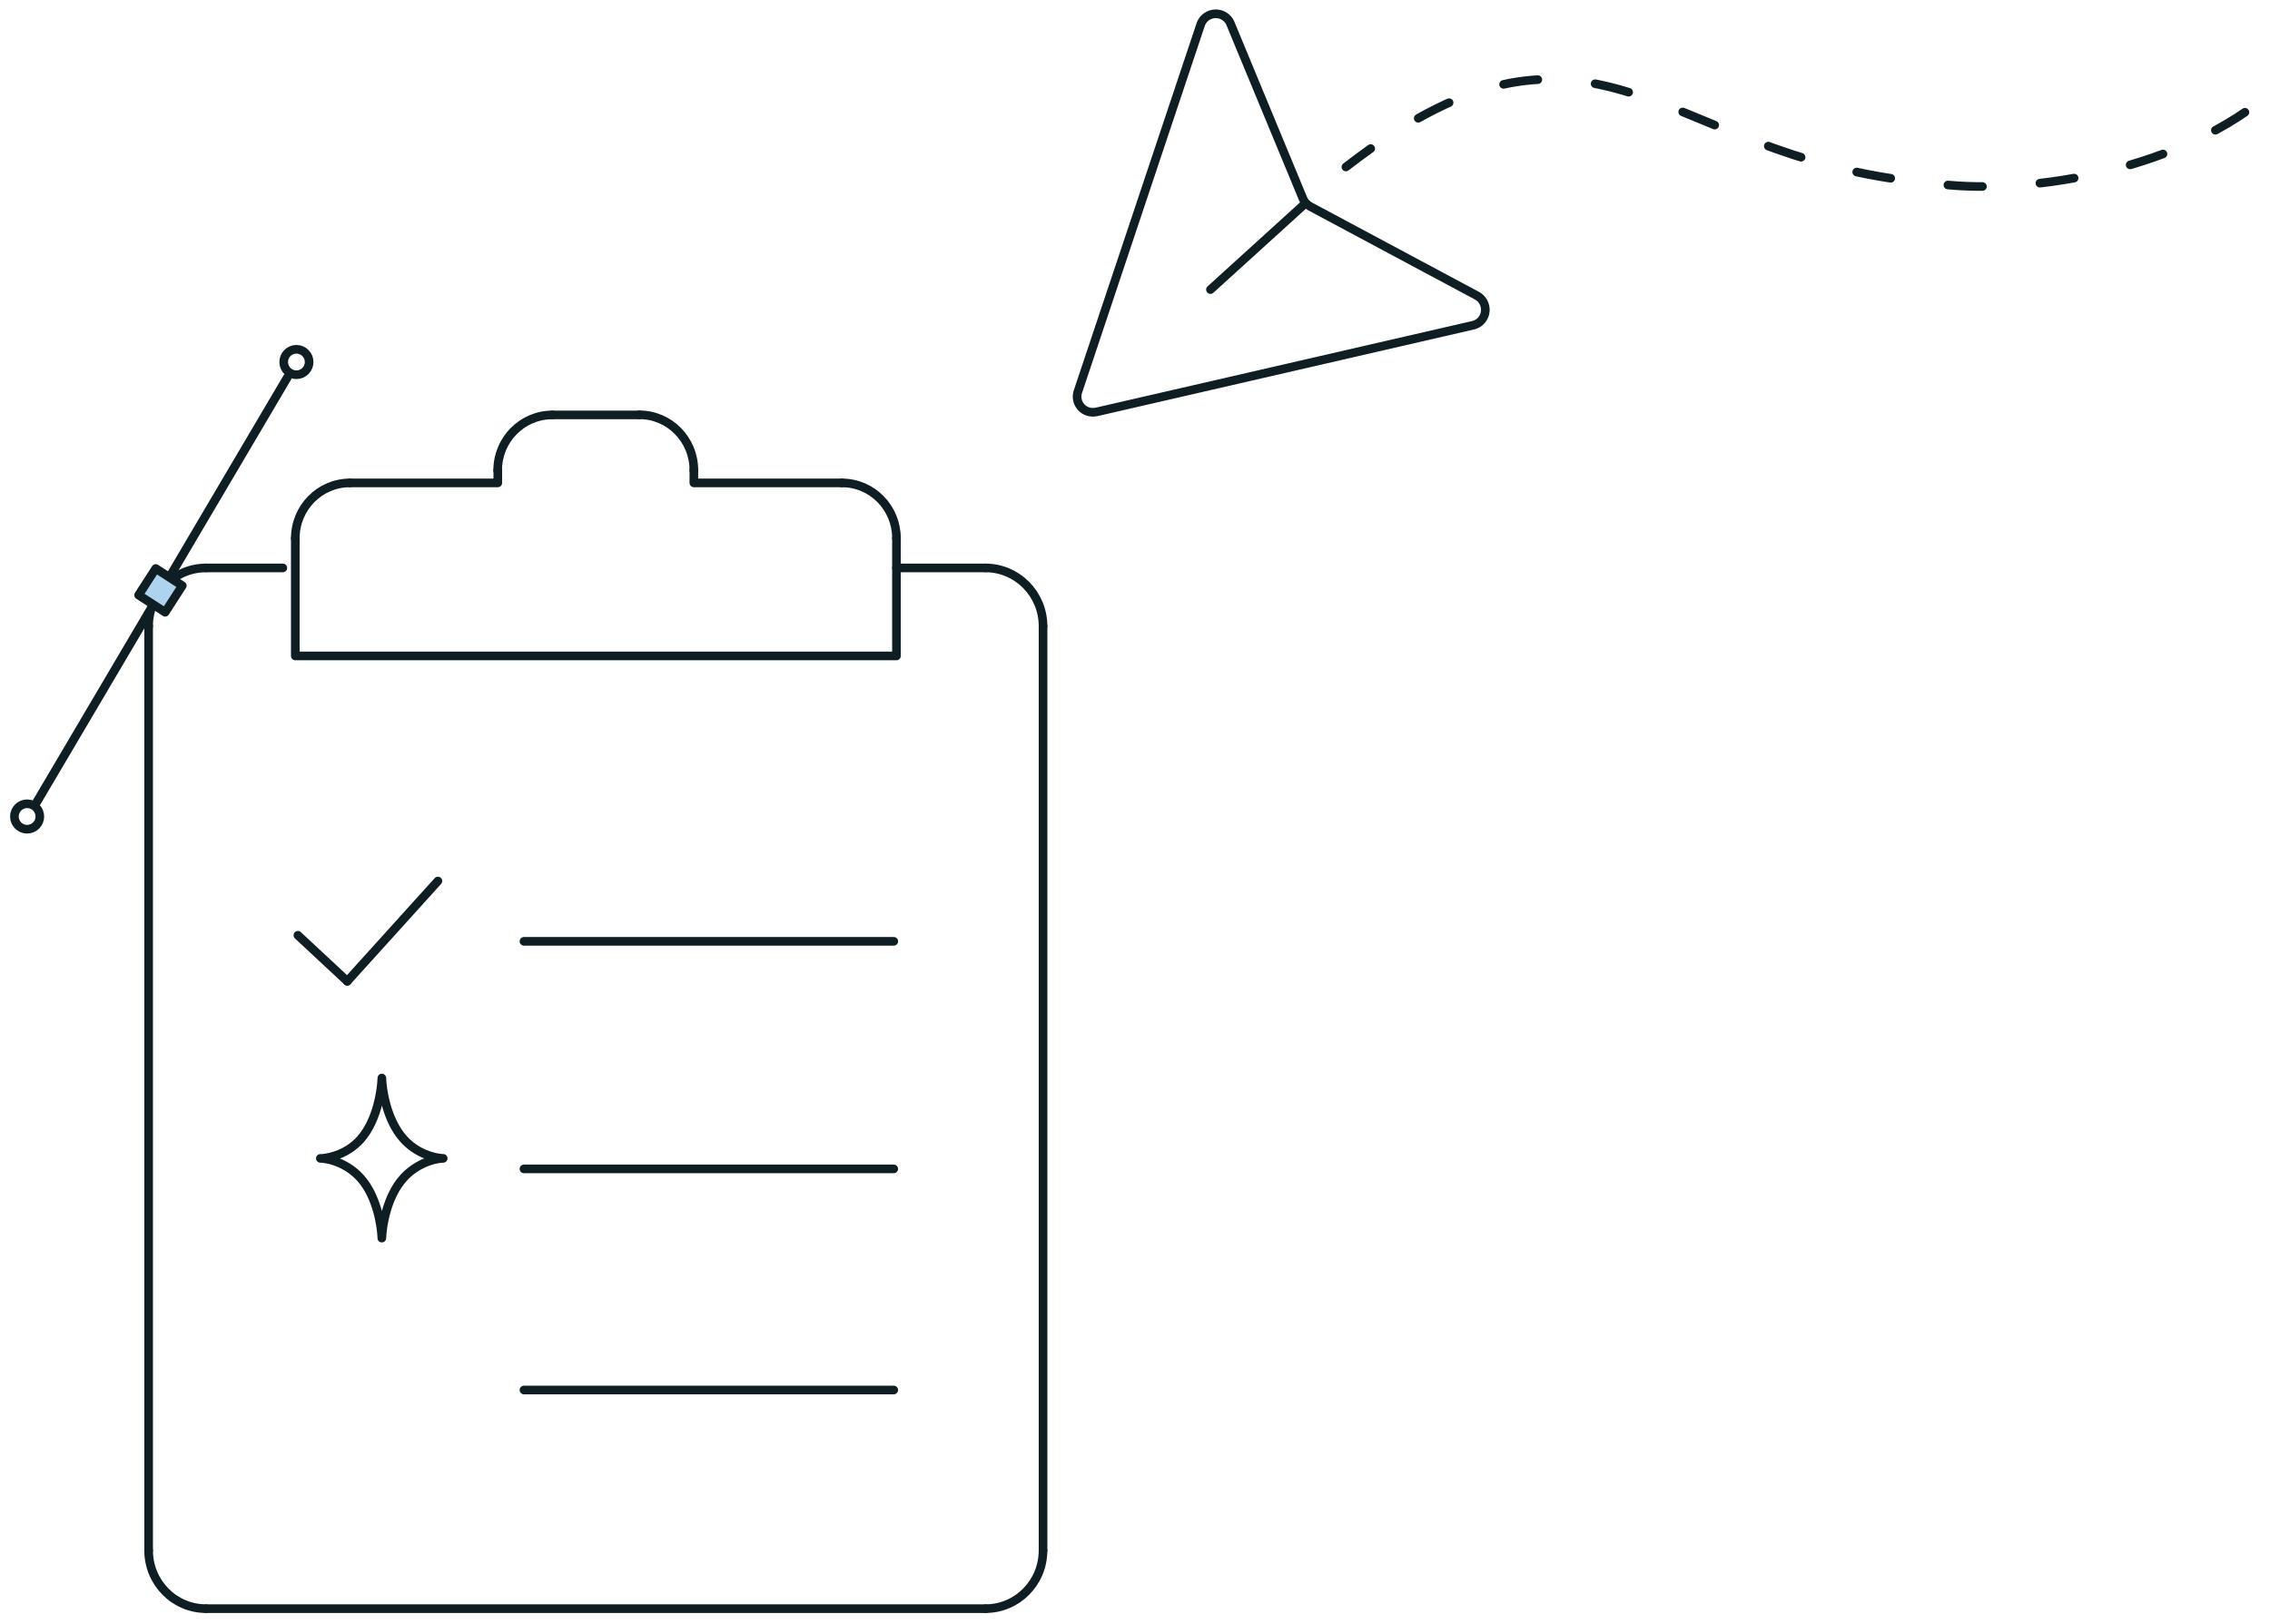 <svg width="197" height="141" viewBox="0 0 197 141" fill="none" xmlns="http://www.w3.org/2000/svg">
<path d="M77.799 49.3H85.525" stroke="#0F1E23" stroke-width="0.75" stroke-linecap="round" stroke-linejoin="round"/>
<path d="M85.525 49.3C88.279 49.3 90.519 51.564 90.519 54.354" stroke="#0F1E23" stroke-width="0.75" stroke-linecap="round" stroke-linejoin="round"/>
<path d="M90.519 54.354V134.587" stroke="#0F1E23" stroke-width="0.75" stroke-linecap="round" stroke-linejoin="round"/>
<path d="M90.519 134.587C90.519 137.377 88.29 139.641 85.525 139.641" stroke="#0F1E23" stroke-width="0.75" stroke-linecap="round" stroke-linejoin="round"/>
<path d="M85.525 139.641H17.88" stroke="#0F1E23" stroke-width="0.75" stroke-linecap="round" stroke-linejoin="round"/>
<path d="M17.88 139.641C15.126 139.641 12.898 137.377 12.898 134.587" stroke="#0F1E23" stroke-width="0.75" stroke-linecap="round" stroke-linejoin="round"/>
<path d="M12.898 134.587V54.354" stroke="#0F1E23" stroke-width="0.75" stroke-linecap="round" stroke-linejoin="round"/>
<path d="M12.898 54.354C12.898 51.564 15.126 49.3 17.88 49.3" stroke="#0F1E23" stroke-width="0.75" stroke-linecap="round" stroke-linejoin="round"/>
<path d="M17.88 49.3H24.545" stroke="#0F1E23" stroke-width="0.75" stroke-linecap="round" stroke-linejoin="round"/>
<path d="M73.063 41.919H60.216V40.813" stroke="#0F1E23" stroke-width="0.75" stroke-linecap="round" stroke-linejoin="round"/>
<path d="M60.216 40.813C60.216 38.152 58.094 36.007 55.48 36.007" stroke="#0F1E23" stroke-width="0.75" stroke-linecap="round" stroke-linejoin="round"/>
<path d="M55.48 36.017H47.936" stroke="#0F1E23" stroke-width="0.75" stroke-linecap="round" stroke-linejoin="round"/>
<path d="M47.936 36.017C45.322 36.017 43.19 38.163 43.19 40.824" stroke="#0F1E23" stroke-width="0.75" stroke-linecap="round" stroke-linejoin="round"/>
<path d="M43.2 40.813V41.919H30.363" stroke="#0F1E23" stroke-width="0.75" stroke-linecap="round" stroke-linejoin="round"/>
<path d="M30.363 41.919C27.749 41.919 25.627 44.075 25.627 46.725" stroke="#0F1E23" stroke-width="0.75" stroke-linecap="round" stroke-linejoin="round"/>
<path d="M25.627 46.725V56.94H77.799V46.725" stroke="#0F1E23" stroke-width="0.75" stroke-linecap="round" stroke-linejoin="round"/>
<path d="M77.8 46.725C77.8 44.075 75.689 41.919 73.064 41.919" stroke="#0F1E23" stroke-width="0.75" stroke-linecap="round" stroke-linejoin="round"/>
<path d="M25.852 81.188L30.138 85.179" stroke="#0F1E23" stroke-width="0.75" stroke-linecap="round" stroke-linejoin="round"/>
<path d="M38.003 76.478L30.138 85.179" stroke="#0F1E23" stroke-width="0.75" stroke-linecap="round" stroke-linejoin="round"/>
<path d="M45.472 81.713H77.564" stroke="#0F1E23" stroke-width="0.75" stroke-linecap="round" stroke-linejoin="round"/>
<path d="M45.472 120.661H77.564" stroke="#0F1E23" stroke-width="0.75" stroke-linecap="round" stroke-linejoin="round"/>
<path d="M45.472 101.466H77.564" stroke="#0F1E23" stroke-width="0.75" stroke-linecap="round" stroke-linejoin="round"/>
<path d="M95.147 35.76L127.818 28.239C128.568 28.078 129.04 27.337 128.868 26.586C128.782 26.179 128.514 25.846 128.15 25.653L113.695 17.917C113.417 17.767 113.192 17.52 113.074 17.23L106.795 2.07C106.516 1.362 105.712 1.008 104.995 1.297C104.609 1.448 104.32 1.759 104.191 2.156L93.551 33.979C93.304 34.698 93.679 35.47 94.397 35.717C94.644 35.803 94.912 35.813 95.169 35.749L95.147 35.76Z" stroke="#0F1E23" stroke-width="0.75" stroke-linecap="round" stroke-linejoin="round"/>
<path d="M113.245 17.692L105.048 25.138" stroke="#0F1E23" stroke-width="0.75" stroke-linecap="round" stroke-linejoin="round"/>
<path d="M116.803 14.495C117.542 13.926 118.26 13.389 118.956 12.896" stroke="#0F1E23" stroke-width="0.75" stroke-linecap="round" stroke-linejoin="round"/>
<path d="M123.082 10.267C140.044 0.739 146.613 14.162 167.593 15.889C175.398 17.038 188.5 15 196.5 8.5" stroke="#0F1E23" stroke-width="0.75" stroke-linecap="round" stroke-linejoin="round" stroke-dasharray="3 5"/>
<path d="M24.941 32.756L3.2 69.611" stroke="#0F1E23" stroke-width="0.75" stroke-linecap="round" stroke-linejoin="round"/>
<path d="M25.724 32.53C26.333 32.53 26.828 32.036 26.828 31.425C26.828 30.815 26.333 30.32 25.724 30.32C25.114 30.32 24.62 30.815 24.62 31.425C24.62 32.036 25.114 32.53 25.724 32.53Z" stroke="#0F1E23" stroke-width="0.75" stroke-linecap="round" stroke-linejoin="round"/>
<path d="M2.354 71.982C2.963 71.982 3.457 71.487 3.457 70.877C3.457 70.267 2.963 69.772 2.354 69.772C1.744 69.772 1.25 70.267 1.25 70.877C1.25 71.487 1.744 71.982 2.354 71.982Z" stroke="#0F1E23" stroke-width="0.75" stroke-linecap="round" stroke-linejoin="round"/>
<path d="M13.515 49.35L12.028 51.658L14.333 53.147L15.82 50.839L13.515 49.35Z" fill="#ADD3EE" stroke="#0F1E23" stroke-width="0.75" stroke-linecap="round" stroke-linejoin="round"/>
<path d="M38.464 100.554C38.464 100.554 38.335 100.554 38.292 100.543C37.542 100.479 36.117 100.093 35.014 98.859C33.524 97.196 33.16 94.503 33.138 93.58C33.117 94.503 32.774 97.228 31.285 98.902C30.181 100.136 28.745 100.479 27.984 100.554C27.931 100.554 27.888 100.554 27.834 100.554C27.824 100.554 27.813 100.554 27.802 100.554C27.802 100.554 27.813 100.554 27.824 100.554C27.877 100.554 27.942 100.554 28.006 100.565C28.767 100.629 30.203 101.048 31.295 102.271C32.753 103.902 33.106 106.509 33.138 107.474C33.171 106.509 33.535 103.912 34.992 102.281C36.085 101.058 37.51 100.629 38.271 100.565C38.325 100.565 38.432 100.554 38.464 100.554Z" stroke="#0F1E23" stroke-width="0.75" stroke-linecap="round" stroke-linejoin="round"/>
</svg>
